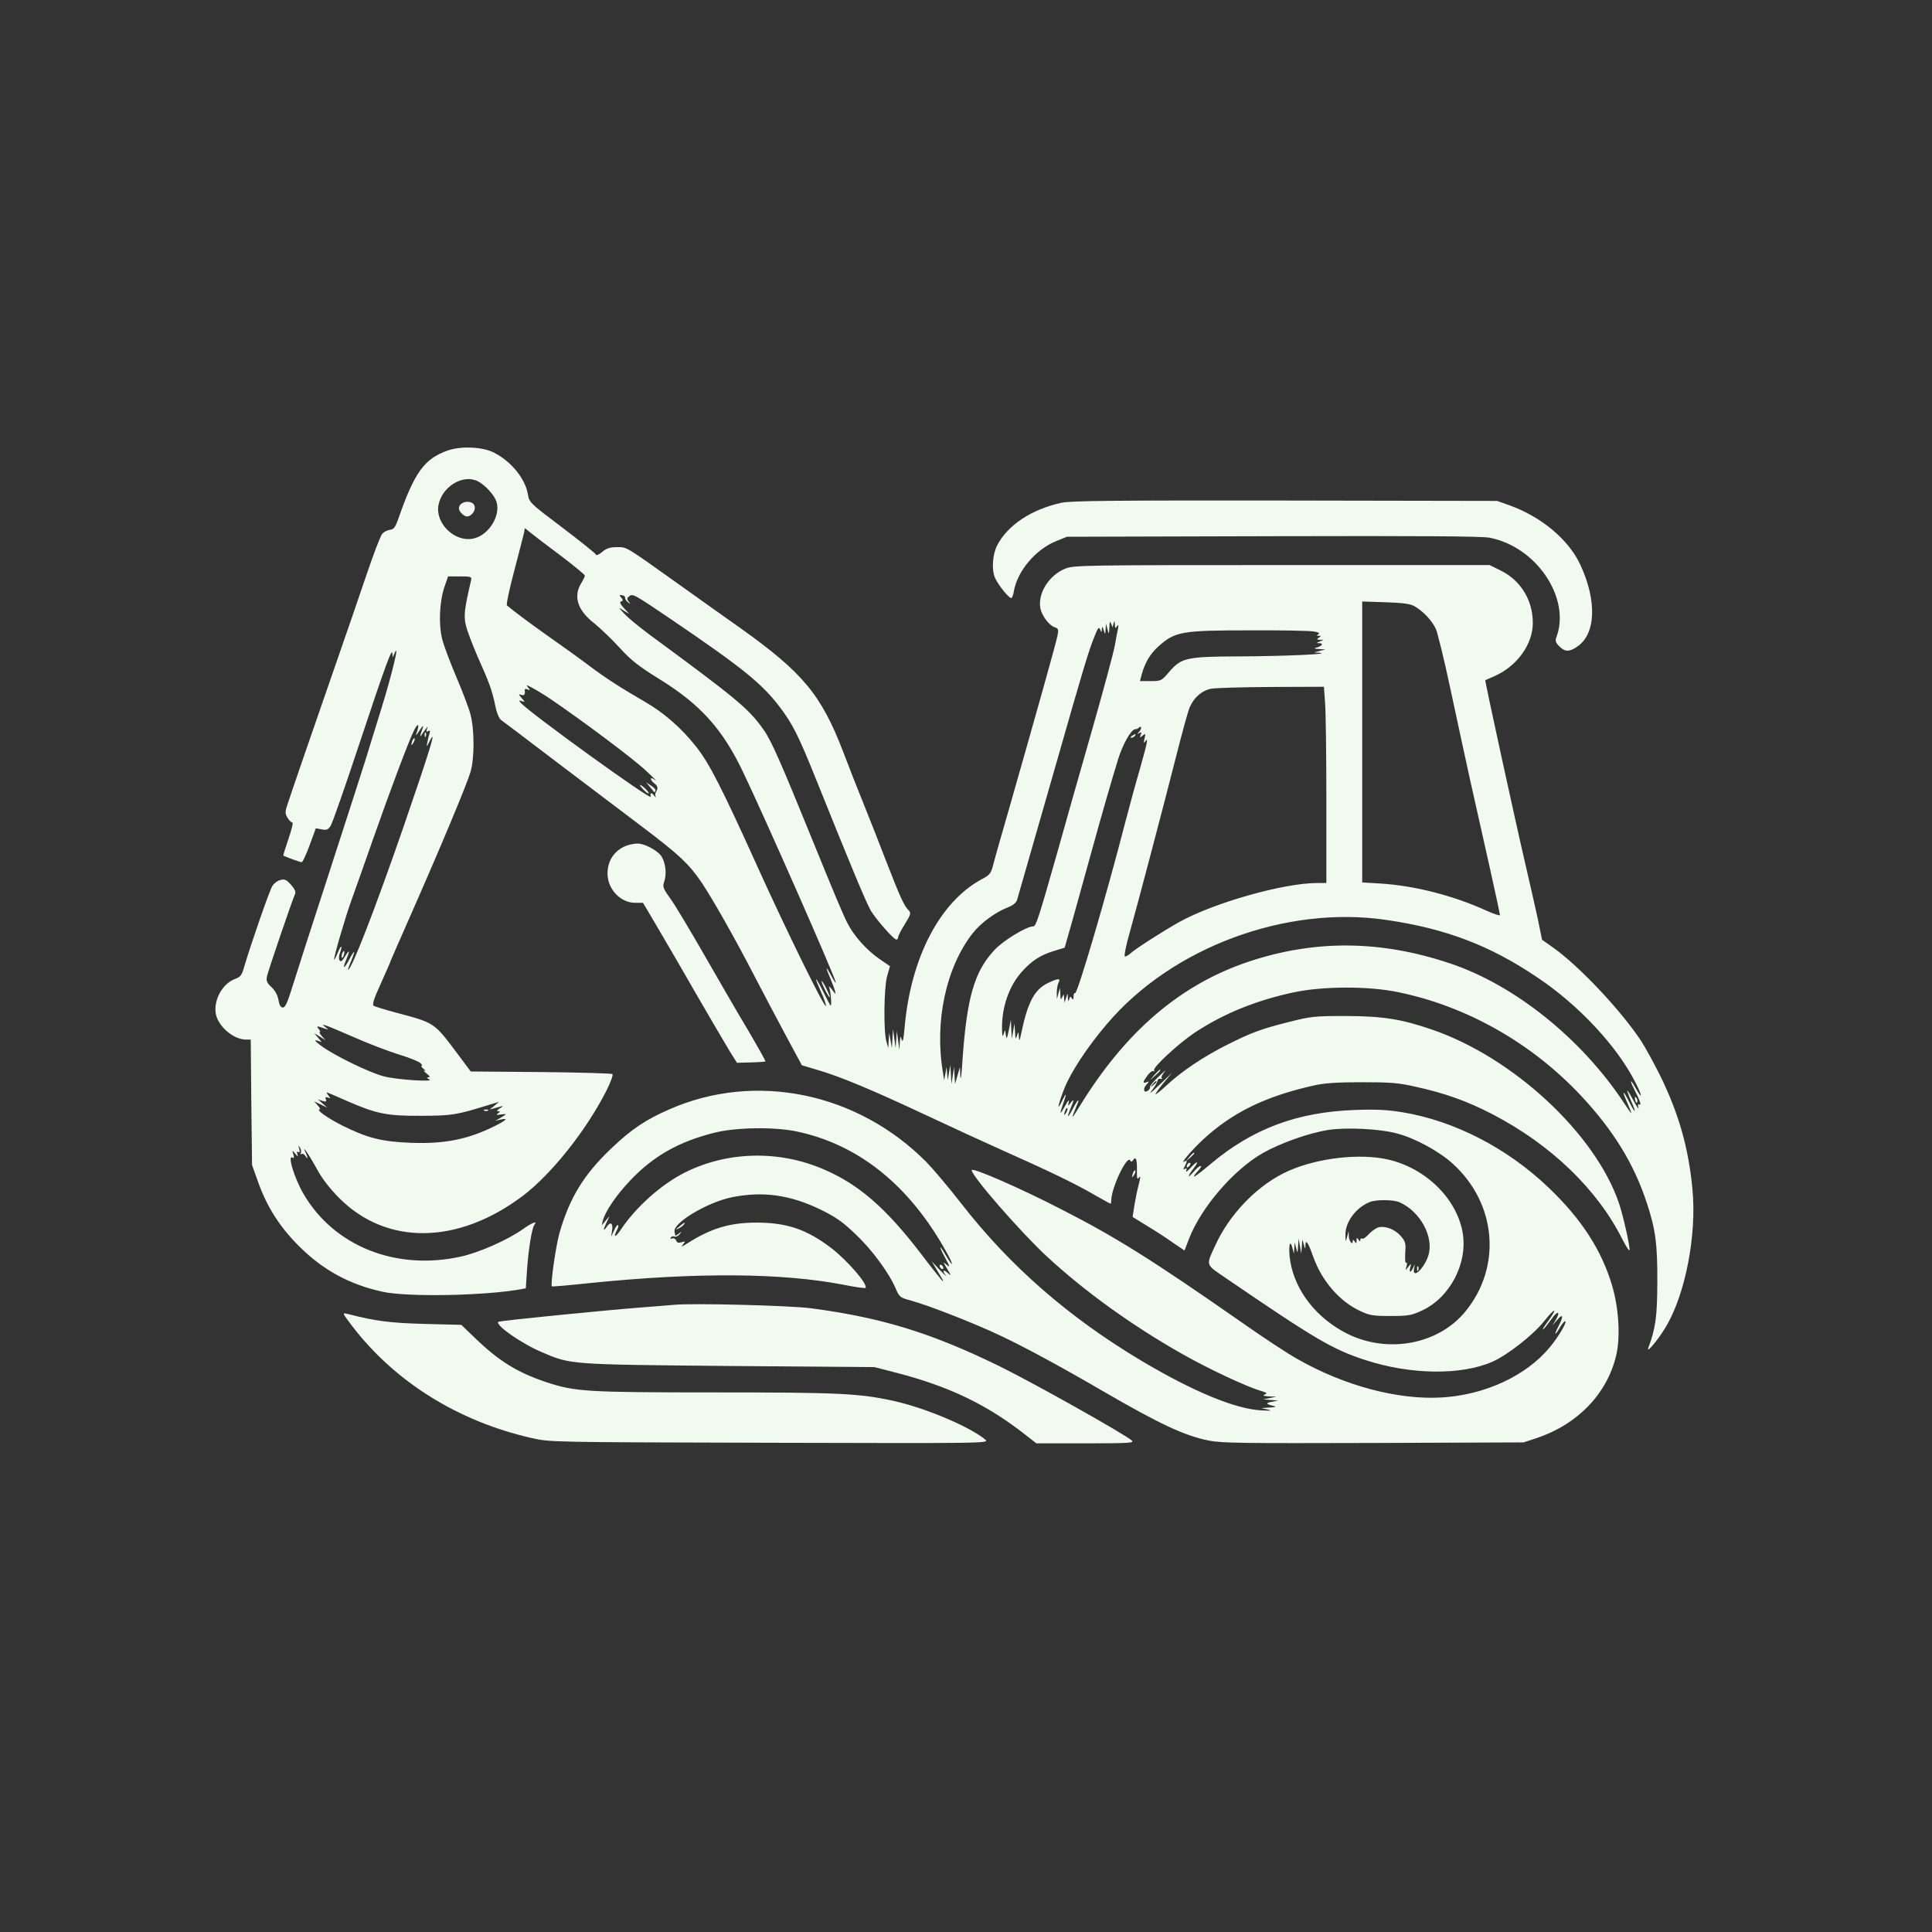 <?xml version="1.0" standalone="no"?>
<!DOCTYPE svg PUBLIC "-//W3C//DTD SVG 20010904//EN"
 "http://www.w3.org/TR/2001/REC-SVG-20010904/DTD/svg10.dtd">
<svg version="1.0" xmlns="http://www.w3.org/2000/svg"
 width="1024pt" height="1024pt" viewBox="0 0 1024 1024"
 preserveAspectRatio="xMidYMid meet">

<rect x="0" y="0" width="1024" height="1024" fill="#333333" stroke="none"/>

<g transform="translate(0,1024) scale(0.1,-0.1)"
fill="#F1FAEE" stroke="none">
<path d="M2372 7852 c-123 -44 -175 -115 -261 -362 -16 -45 -24 -56 -44 -58
-14 -2 -32 -11 -41 -21 -9 -10 -47 -109 -85 -222 -38 -112 -106 -310 -151
-439 -124 -357 -260 -751 -271 -788 -8 -26 -7 -39 6 -58 8 -13 20 -24 25 -24
5 0 -5 -39 -21 -86 -16 -48 -29 -87 -27 -89 8 -5 89 -35 97 -35 5 0 24 41 42
90 l33 90 32 -6 c25 -5 34 -1 47 20 9 14 78 211 153 438 139 418 173 510 174
473 l1 -20 9 20 c31 72 -11 -105 -70 -295 -21 -69 -60 -192 -85 -275 -26 -82
-116 -361 -200 -620 -84 -258 -168 -518 -186 -577 -25 -82 -37 -108 -50 -108
-11 0 -18 12 -23 39 -4 26 -17 49 -36 68 -25 23 -30 34 -25 58 5 26 129 390
149 437 5 11 -2 27 -22 49 -23 26 -33 31 -55 25 -15 -3 -34 -17 -43 -31 -15
-23 -113 -305 -149 -427 -13 -47 -20 -56 -50 -67 -66 -24 -114 -112 -101 -185
13 -67 94 -136 160 -136 l25 0 3 -332 4 -333 31 -87 c48 -135 115 -240 218
-343 127 -127 269 -204 445 -242 132 -28 531 -21 726 13 l31 6 6 94 c8 113 26
224 39 242 20 24 -12 12 -61 -23 -77 -55 -231 -124 -328 -145 -343 -76 -671
54 -833 330 -50 85 -89 213 -59 194 8 -4 9 1 4 17 -7 24 -7 24 10 4 14 -17 16
-18 11 -2 -4 12 -2 16 5 11 8 -4 9 1 5 17 -6 20 -5 21 4 6 6 -9 8 -22 4 -29
-4 -6 -3 -8 4 -4 6 3 15 -2 21 -11 14 -24 14 -8 0 20 -23 49 22 -18 63 -93 26
-48 68 -102 117 -151 251 -251 628 -246 971 12 151 114 333 342 441 552 24 47
40 89 35 94 -4 4 -175 9 -379 11 l-372 3 -65 87 c-132 176 -122 169 -335 226
-56 15 -107 31 -114 35 -9 6 -1 34 37 117 27 60 52 117 55 127 4 10 56 129
116 265 149 338 286 666 305 731 21 71 21 225 0 303 -8 33 -42 122 -75 199
-32 76 -67 167 -75 201 -20 77 -15 200 12 278 l19 55 63 0 c58 0 63 -2 59 -20
-35 -150 -40 -188 -28 -238 6 -29 35 -103 62 -166 63 -141 77 -179 94 -261 8
-40 21 -70 32 -77 10 -7 140 -105 288 -218 149 -113 354 -268 456 -345 196
-148 249 -197 316 -295 60 -89 181 -303 279 -493 48 -92 124 -237 170 -322
l84 -156 77 -23 c125 -36 291 -106 563 -233 140 -66 334 -155 430 -198 229
-102 376 -172 479 -232 46 -26 85 -48 87 -48 2 0 4 8 4 18 0 65 83 240 100
212 5 -9 9 -9 14 -1 16 25 23 8 22 -48 -1 -48 1 -56 11 -42 9 12 8 1 -2 -39
-8 -30 -18 -81 -23 -112 l-9 -58 76 -47 c42 -25 104 -65 137 -89 l62 -42 26
67 c65 165 237 363 390 450 94 53 244 106 346 122 98 15 275 6 366 -19 95 -25
223 -95 294 -160 232 -210 261 -546 67 -783 -142 -174 -409 -225 -624 -119
-162 80 -277 225 -304 383 -12 71 -3 130 11 72 l8 -30 2 30 2 30 8 -30 c7 -29
8 -29 10 10 l3 40 7 -40 7 -40 3 40 c2 39 3 39 10 10 7 -27 8 -28 9 -5 1 34
14 16 41 -60 45 -128 139 -237 248 -288 50 -24 69 -27 162 -27 95 0 111 3 167
29 149 69 244 252 215 415 -34 189 -214 356 -424 391 -160 27 -382 -6 -526
-79 -149 -75 -288 -222 -361 -382 -50 -110 -54 -98 59 -175 474 -324 563 -376
738 -433 239 -78 508 -81 673 -8 79 35 213 140 272 213 60 75 76 77 23 3 -21
-28 -33 -48 -27 -45 6 4 25 28 43 53 33 49 52 45 23 -4 l-17 -28 26 30 c31 36
34 19 6 -35 -26 -50 -19 -52 9 -4 12 20 24 34 28 31 7 -8 -38 -84 -83 -138
-125 -151 -344 -253 -575 -266 -230 -13 -513 62 -759 202 -53 29 -188 118
-300 197 -473 330 -666 451 -954 598 -221 114 -476 225 -476 208 0 -31 259
-328 397 -456 201 -186 449 -365 715 -516 138 -79 341 -174 418 -197 34 -10
39 -14 24 -20 -14 -6 -8 -8 21 -10 l40 -2 -35 -7 -35 -7 40 -3 40 -3 -35 -7
c-35 -6 -30 -13 15 -23 11 -3 0 -6 -25 -7 l-45 -3 35 -8 c26 -6 16 -7 -37 -4
-135 7 -359 100 -627 259 -390 232 -702 504 -961 837 -66 85 -149 183 -185
220 -366 369 -907 480 -1363 279 -122 -53 -200 -105 -302 -202 -150 -141 -226
-266 -280 -454 -20 -73 -48 -271 -40 -282 2 -2 94 6 206 18 564 57 1014 54
1343 -10 59 -12 111 -19 113 -16 16 16 -94 144 -181 211 -130 99 -235 135
-397 135 -142 0 -243 -31 -369 -112 -29 -18 -32 -19 -20 -4 14 18 13 18 -8 12
-16 -5 -24 -3 -28 9 -4 9 -13 14 -21 11 -8 -4 -11 -1 -8 5 4 6 13 8 20 5 8 -3
19 3 27 12 12 15 11 16 -5 3 -9 -7 -17 -12 -18 -10 0 2 -2 12 -4 21 -9 47 176
157 307 183 163 32 305 12 465 -65 82 -40 118 -65 187 -131 87 -82 178 -205
214 -290 19 -44 23 -47 83 -63 97 -27 334 -120 471 -185 128 -60 323 -166 538
-291 305 -177 434 -238 565 -265 70 -14 175 -15 875 -13 l795 3 70 23 c217 73
373 235 421 438 23 96 14 249 -21 368 -55 188 -163 356 -339 523 -219 209
-499 353 -774 398 -79 13 -139 16 -250 12 -307 -11 -542 -99 -764 -285 -93
-78 -113 -88 -65 -34 11 12 16 22 10 22 -6 0 -23 -14 -37 -31 -34 -39 -34 -26
0 18 32 42 21 43 -17 2 -16 -18 -26 -24 -22 -14 4 13 3 16 -6 10 -10 -6 -11
-3 -2 13 14 27 14 35 -1 26 -27 -17 35 57 96 114 155 144 329 230 586 288 55
13 123 18 255 18 152 0 196 -3 284 -23 159 -35 272 -75 410 -146 310 -161 557
-398 690 -664 18 -34 34 -61 37 -58 7 6 -33 186 -56 252 -127 369 -562 772
-993 919 -161 55 -257 70 -452 71 -169 0 -187 -2 -305 -32 -147 -37 -199 -56
-335 -125 -118 -60 -227 -133 -306 -205 -31 -29 -60 -53 -64 -53 -4 0 14 26
40 58 l48 57 -68 -65 c-46 -44 -58 -53 -39 -28 16 21 29 44 29 50 1 7 7 12 15
10 8 -2 12 0 7 4 -4 4 3 19 15 33 13 14 -1 4 -29 -23 -29 -27 -50 -53 -48 -57
3 -4 -2 -12 -9 -18 -23 -19 -31 7 -10 30 16 18 16 19 1 13 -23 -8 -21 1 5 36
11 16 26 26 31 23 6 -3 7 -1 4 4 -9 15 128 141 214 199 152 101 329 173 529
215 153 32 392 33 547 1 365 -74 711 -270 973 -550 171 -183 280 -360 348
-567 47 -142 57 -220 56 -425 -1 -181 -9 -239 -48 -345 -12 -32 51 42 90 107
106 173 168 492 144 737 -21 218 -72 397 -169 596 -33 66 -78 149 -101 185
-105 160 -326 396 -466 496 l-61 43 -22 108 c-13 59 -41 185 -63 278 -53 226
-219 988 -216 990 2 0 23 10 48 21 120 52 205 170 204 283 0 121 -65 226 -172
278 l-57 28 -1100 0 c-1037 0 -1103 -1 -1147 -18 -87 -34 -149 -131 -134 -211
8 -40 47 -92 77 -101 18 -6 20 -12 14 -43 -7 -37 -107 -394 -255 -912 -44
-151 -84 -293 -89 -315 -9 -33 -18 -44 -54 -63 -225 -119 -381 -418 -413 -792
-5 -60 -10 -78 -15 -60 -6 22 -7 20 -10 -15 l-2 -40 -7 50 -7 50 -3 -45 -3
-45 -7 50 -7 50 -3 -50 -3 -50 -7 40 -7 40 -3 -40 -2 -40 -10 35 c-16 57 -13
287 4 347 l15 52 -54 37 c-70 48 -138 124 -173 194 -25 50 -72 162 -185 440
-167 411 -218 527 -259 584 -80 112 -137 159 -611 508 -49 37 -106 83 -125
104 -35 37 -35 37 -5 18 l30 -18 -28 31 c-20 22 -25 32 -15 35 11 4 11 8 0 21
-11 13 -10 15 5 12 10 -1 17 -7 16 -13 -1 -5 5 -16 15 -24 15 -11 16 -11 4 3
-10 13 -10 19 2 28 19 16 23 14 231 -127 368 -250 473 -335 566 -457 70 -92
100 -151 198 -395 175 -436 262 -645 286 -686 28 -47 122 -154 136 -154 5 0 9
6 9 12 0 7 16 39 36 70 32 53 34 59 19 74 -24 24 -46 73 -120 264 -37 96 -92
236 -122 310 -30 74 -77 193 -104 265 -117 304 -214 420 -545 656 -82 58 -230
163 -329 234 -285 203 -271 195 -325 195 -37 0 -55 -6 -78 -25 -18 -15 -32
-21 -34 -14 -2 6 -82 70 -178 143 -170 128 -175 133 -182 175 -14 84 -88 175
-180 222 -61 31 -174 36 -246 11z m161 -163 c39 -20 86 -72 98 -107 25 -75
-42 -182 -125 -197 -97 -19 -200 82 -182 178 19 99 131 166 209 126z m440
-395 c70 -53 127 -100 127 -105 0 -5 -9 -23 -20 -41 -42 -70 -19 -143 70 -212
31 -25 92 -83 133 -128 62 -68 100 -98 213 -168 215 -133 333 -263 441 -489
119 -248 494 -1100 493 -1119 -1 -4 -12 13 -25 38 -29 54 -32 49 -6 -11 10
-24 22 -55 26 -69 6 -24 5 -23 -15 5 -13 17 -19 21 -15 10 8 -19 14 -95 8 -95
-2 0 -19 32 -38 70 -19 39 -37 70 -39 70 -3 0 9 -30 25 -66 17 -36 28 -71 27
-76 -6 -16 -207 394 -358 727 -197 436 -260 559 -333 651 -76 96 -170 178
-270 235 -127 74 -200 120 -292 189 -49 37 -146 107 -215 155 -104 74 -176
127 -223 166 -5 3 13 87 39 185 26 99 49 189 52 202 l4 23 32 -26 c17 -14 88
-68 159 -121z m4522 -266 c46 -25 96 -78 116 -123 9 -22 43 -159 74 -305 31
-146 79 -366 106 -490 28 -124 75 -334 105 -468 30 -134 54 -247 54 -252 0 -5
-33 6 -73 24 -173 79 -380 132 -559 143 l-98 6 0 745 0 744 123 -4 c88 -3 130
-8 152 -20z m-1593 -93 c5 17 6 16 7 -5 1 -20 3 -22 11 -10 8 12 9 9 6 -10 -3
-14 -11 -54 -17 -90 -6 -36 -62 -243 -124 -460 -62 -217 -145 -507 -183 -645
-99 -348 -111 -385 -126 -385 -35 0 -157 -74 -203 -123 -109 -115 -149 -254
-172 -592 -4 -71 -9 -107 -11 -80 l-2 50 -13 -45 -13 -45 -3 45 -2 45 -7 -45
-7 -45 -3 50 -3 50 -7 -40 -7 -40 -3 35 -3 35 -6 -35 -7 -35 -6 40 c-46 270
16 557 157 738 44 56 122 113 190 139 25 10 42 24 46 39 8 27 89 309 149 519
21 74 51 178 66 230 134 470 163 566 192 639 20 52 27 61 33 45 7 -18 8 -18 9
1 2 17 3 16 10 -5 8 -25 8 -25 10 5 l2 30 8 -30 c7 -29 8 -29 10 10 1 31 3 35
9 20 l8 -20 5 20z m1061 -42 c26 -4 34 -9 25 -14 -10 -7 -10 -9 2 -9 13 0 13
-1 0 -10 -12 -8 -12 -10 5 -11 l20 0 -20 -9 c-19 -8 -19 -9 -1 -9 24 -1 11
-17 -19 -24 -13 -3 -8 -6 15 -7 l35 -2 -30 -8 -30 -8 30 -2 c63 -7 -191 -18
-421 -19 -287 -1 -312 -7 -377 -82 -41 -48 -43 -49 -99 -49 l-56 0 10 38 c17
60 44 106 86 144 89 81 123 87 487 87 165 1 317 -2 338 -6z m-4048 -356 c164
-111 448 -323 510 -383 39 -36 60 -58 48 -49 -13 10 -23 13 -23 7 0 -6 8 -17
18 -24 19 -14 21 -26 9 -45 -5 -7 -5 -19 -2 -25 4 -7 -1 -4 -9 6 -14 18 -21
15 -17 -7 4 -22 -649 450 -689 498 -11 13 -10 14 6 9 18 -7 18 -6 -1 16 -17
20 -18 23 -2 17 16 -6 22 3 18 27 -1 5 6 6 15 2 15 -6 15 -4 3 10 -12 15 -10
15 21 -1 19 -10 62 -36 95 -58z m4108 -19 c4 -46 7 -280 7 -520 l0 -438 -47 0
c-179 0 -547 -104 -733 -207 -84 -47 -229 -140 -257 -165 -12 -11 -26 -19 -31
-17 -5 2 6 58 25 124 45 160 181 677 249 945 30 118 61 232 70 252 22 50 62
86 109 97 22 5 166 9 321 10 l281 1 6 -82z m-4812 -154 c-9 -24 -8 -26 2 -11
32 48 36 51 22 12 -9 -25 -10 -33 -2 -22 6 10 18 26 25 35 11 15 11 15 5 -2
-5 -14 -3 -17 6 -11 10 5 12 2 8 -11 -4 -11 -9 -32 -12 -49 -6 -27 -4 -26 14
10 38 74 -3 -59 -136 -445 -155 -449 -280 -770 -298 -770 -2 0 5 21 16 46 25
61 20 65 -10 8 -28 -52 -38 -53 -16 -1 21 51 19 58 -6 18 -15 -25 -23 -31 -29
-21 -5 7 -4 24 1 37 17 46 8 48 -11 3 -10 -25 -19 -41 -19 -35 -1 17 61 230
94 320 18 50 70 196 115 325 88 251 190 522 216 572 19 36 28 32 15 -8z m3828
-1 c-12 -14 -12 -16 0 -8 11 6 13 4 7 -10 -6 -16 -4 -16 10 -4 16 13 17 11 10
-16 -5 -22 -4 -26 4 -15 18 27 11 -7 -29 -148 -22 -75 -56 -200 -76 -277 -103
-400 -255 -916 -267 -909 -4 3 -8 -5 -8 -18 0 -17 -3 -19 -9 -9 -7 11 -10 10
-14 -5 -4 -15 -5 -14 -7 6 l-2 25 -8 -25 -8 -25 -2 25 c-1 23 -2 23 -10 5 -7
-17 -9 -14 -10 15 l-2 35 -8 -30 -8 -30 -1 33 c0 18 4 42 9 53 14 25 -1 25
-55 -1 -73 -35 -108 -102 -143 -270 -8 -39 -10 -41 -12 -15 -2 30 -2 30 -10 5
-7 -21 -8 -18 -10 20 l-3 45 -7 -40 -7 -40 -3 50 -2 50 -11 -55 c-10 -47 -12
-51 -16 -25 -4 30 -4 30 -11 5 -6 -19 -8 -13 -9 26 -2 117 38 231 109 308 52
56 95 84 167 106 l56 17 48 169 c26 93 68 246 94 339 57 207 108 383 141 490
25 81 70 160 91 160 6 0 15 3 19 8 14 14 17 -3 3 -20z m1310 -999 c314 -46
546 -134 797 -303 221 -147 426 -367 523 -560 36 -70 37 -93 2 -31 -29 52 -37
52 -11 0 32 -62 42 -92 29 -84 -8 4 -9 -1 -5 -17 4 -13 -7 2 -24 34 -17 31
-32 57 -35 57 -2 0 7 -25 20 -55 31 -69 24 -72 -10 -5 -34 67 -41 64 -10 -5
13 -30 23 -55 21 -55 -2 0 -20 26 -41 58 -224 338 -578 622 -920 736 -367 123
-714 126 -1064 10 -364 -121 -655 -370 -899 -768 -44 -72 -47 -72 -18 -3 23
52 11 46 -18 -10 -28 -54 -34 -51 -11 4 19 45 19 52 -1 27 -14 -18 -15 -18 -9
6 3 15 -4 7 -19 -20 -29 -52 -32 -50 -11 10 20 57 18 64 -6 15 -29 -62 -22
-23 11 63 35 89 123 223 229 347 344 404 947 628 1480 549z m-5481 -618 c81
-36 193 -79 249 -96 56 -17 107 -38 113 -46 7 -7 9 -14 4 -14 -4 0 1 -7 12
-16 10 -8 12 -13 4 -9 -8 4 -4 -3 10 -14 18 -14 21 -21 10 -21 -10 -1 -9 -4 5
-11 33 -15 -172 -2 -240 16 -75 19 -264 111 -330 160 -34 25 -42 34 -25 30
l25 -8 -20 24 -20 23 30 -18 30 -19 -19 21 c-11 12 -16 22 -11 22 4 0 2 7 -5
15 -15 18 -11 18 27 5 26 -9 27 -9 9 5 -33 25 -10 17 142 -49z m4262 -240 c0
-2 -8 -10 -17 -17 -16 -13 -17 -12 -4 4 13 16 21 21 21 13z m-4294 -100 c160
-70 214 -81 399 -80 163 1 183 4 360 59 l50 15 -25 -21 -25 -20 25 7 c14 4 32
9 40 11 8 2 4 -3 -10 -11 -16 -10 -19 -15 -10 -16 13 0 13 -1 0 -11 -12 -8 -9
-10 13 -6 15 2 27 3 27 1 0 -2 -12 -10 -27 -19 l-28 -15 28 6 c43 10 32 -3
-30 -34 -142 -71 -268 -96 -446 -89 -155 6 -229 25 -364 92 -80 41 -142 85
-118 85 4 0 0 10 -11 21 l-19 22 35 -17 35 -17 -25 22 -25 22 24 -8 c19 -6 23
-4 18 8 -4 12 -2 14 11 10 15 -6 15 -5 3 10 -7 9 -11 17 -9 17 3 0 50 -20 104
-44z m3815 -63 c-12 -20 -14 -14 -5 12 4 9 9 14 11 11 3 -2 0 -13 -6 -23z
m-1433 -99 c330 -68 600 -284 796 -636 42 -75 42 -94 0 -23 -37 64 -41 56 -5
-11 26 -48 27 -54 9 -38 -21 18 -21 17 2 -21 23 -39 23 -39 2 -21 -24 21 -29
12 -9 -14 6 -9 -8 4 -32 29 l-43 46 24 -40 c38 -63 39 -65 35 -65 -3 0 -56 66
-118 148 -185 241 -329 366 -515 445 -237 102 -510 95 -735 -18 -126 -64 -259
-183 -339 -303 -29 -43 -42 -43 -19 0 6 11 8 22 5 25 -3 3 -13 -9 -21 -28
l-16 -34 5 32 c7 40 -8 51 -28 21 -20 -29 -20 -16 0 25 l15 32 -21 -25 -21
-25 6 25 c13 50 72 136 144 212 123 130 258 207 446 254 113 29 315 32 433 8z
m3199 -376 c111 -48 185 -186 153 -284 -24 -72 -87 -127 -75 -66 5 25 5 25 -4
5 -6 -13 -13 -23 -16 -23 -4 0 -4 10 0 23 6 22 6 22 -11 2 -16 -20 -16 -20 -9
4 4 13 3 21 -2 18 -5 -3 -7 18 -5 52 4 50 1 61 -22 88 -30 36 -82 57 -119 48
-14 -4 -37 -20 -52 -36 -14 -16 -30 -27 -35 -24 -6 4 -10 0 -10 -7 0 -9 -3 -9
-10 2 -8 12 -10 12 -10 -5 0 -17 -2 -17 -10 -5 -7 11 -10 11 -10 2 0 -25 -20
-1 -21 26 l-1 27 -8 -30 c-8 -30 -8 -30 -9 8 -2 69 55 146 129 176 35 14 124
13 157 -1z"/>
<path d="M2439 7564 c-14 -17 -5 -40 24 -58 24 -15 62 23 52 53 -8 26 -56 29
-76 5z"/>
<path d="M4372 4995 c12 -24 23 -43 26 -41 4 5 -36 86 -43 86 -3 0 5 -20 17
-45z"/>
<path d="M3445 6069 c11 -13 21 -25 21 -27 1 -2 5 1 8 6 3 6 -7 18 -22 27
l-27 18 20 -24z"/>
<path d="M3410 6055 c13 -14 26 -23 28 -20 5 5 -36 45 -46 45 -3 0 5 -11 18
-25z"/>
<path d="M2251 6344 c0 -11 3 -14 6 -6 3 7 2 16 -1 19 -3 4 -6 -2 -5 -13z"/>
<path d="M2186 6315 c-9 -26 -7 -32 5 -12 6 10 9 21 6 23 -2 3 -7 -2 -11 -11z"/>
<path d="M1813 5185 c-3 -9 -3 -18 -1 -21 3 -3 8 4 11 16 6 23 -1 27 -10 5z"/>
<path d="M6000 6340 c-9 -6 -10 -10 -3 -10 6 0 15 5 18 10 8 12 4 12 -15 0z"/>
<path d="M8667 4409 c4 -13 8 -18 11 -10 2 7 -1 18 -6 23 -8 8 -9 4 -5 -13z"/>
<path d="M2568 4353 c7 -3 16 -2 19 1 4 3 -2 6 -13 5 -11 0 -14 -3 -6 -6z"/>
<path d="M4980 3531 c0 -5 5 -13 10 -16 6 -3 10 -2 10 4 0 5 -4 13 -10 16 -5
3 -10 2 -10 -4z"/>
<path d="M7511 3514 c0 -11 3 -14 6 -6 3 7 2 16 -1 19 -3 4 -6 -2 -5 -13z"/>
<path d="M5625 7575 c-159 -35 -285 -119 -340 -226 -24 -46 -30 -127 -12 -170
15 -36 73 -109 87 -109 4 0 11 17 14 38 19 106 115 220 224 264 l57 23 1090 3
c791 2 1106 0 1150 -8 249 -48 432 -321 354 -528 -7 -18 -4 -28 16 -48 30 -30
53 -30 95 -1 99 67 105 244 15 436 -63 133 -206 252 -375 313 l-65 23 -1125 2
c-907 1 -1137 -1 -1185 -12z"/>
<path d="M3330 5761 c-68 -21 -110 -78 -110 -151 0 -82 68 -155 146 -155 l42
0 68 -115 c37 -63 132 -225 209 -360 78 -135 160 -274 181 -309 l40 -64 74 2
c41 1 76 4 77 5 2 2 -40 77 -93 167 -54 90 -158 270 -232 399 -74 129 -154
263 -178 296 -41 57 -43 64 -33 93 14 41 6 102 -17 135 -23 31 -91 66 -125 65
-13 0 -35 -4 -49 -8z"/>
<path d="M6119 4543 l-24 -28 28 24 c15 14 27 26 27 28 0 8 -8 1 -31 -24z"/>
<path d="M6304 4108 l-19 -23 23 19 c12 11 22 21 22 23 0 8 -8 2 -26 -19z"/>
<path d="M6297 4073 c-4 -3 -7 -11 -7 -17 0 -6 5 -5 12 2 6 6 9 14 7 17 -3 3
-9 2 -12 -2z"/>
<path d="M6006 4025 c-9 -26 -7 -32 5 -12 6 10 9 21 6 23 -2 3 -7 -2 -11 -11z"/>
<path d="M3600 3739 c-22 -18 -22 -19 -3 -10 12 6 25 16 28 21 9 15 3 12 -25
-11z"/>
<path d="M3570 3324 c-19 -2 -98 -8 -175 -14 -192 -15 -749 -70 -754 -76 -17
-17 121 -114 229 -160 155 -67 145 -66 995 -74 l770 -6 120 -31 c277 -72 478
-169 679 -327 l59 -46 261 0 c224 0 258 2 246 14 -34 32 -520 305 -705 396
-361 176 -621 256 -997 306 -116 15 -637 28 -728 18z"/>
<path d="M1825 3269 c5 -8 22 -32 39 -54 226 -297 562 -508 954 -597 97 -22
102 -22 1262 -25 1158 -3 1165 -3 1142 17 -80 67 -313 166 -482 204 -184 41
-294 46 -960 46 -676 0 -733 4 -887 55 -151 51 -246 110 -368 226 l-80 77
-195 5 c-183 5 -260 15 -404 52 -23 6 -27 5 -21 -6z"/>
</g>
</svg>
